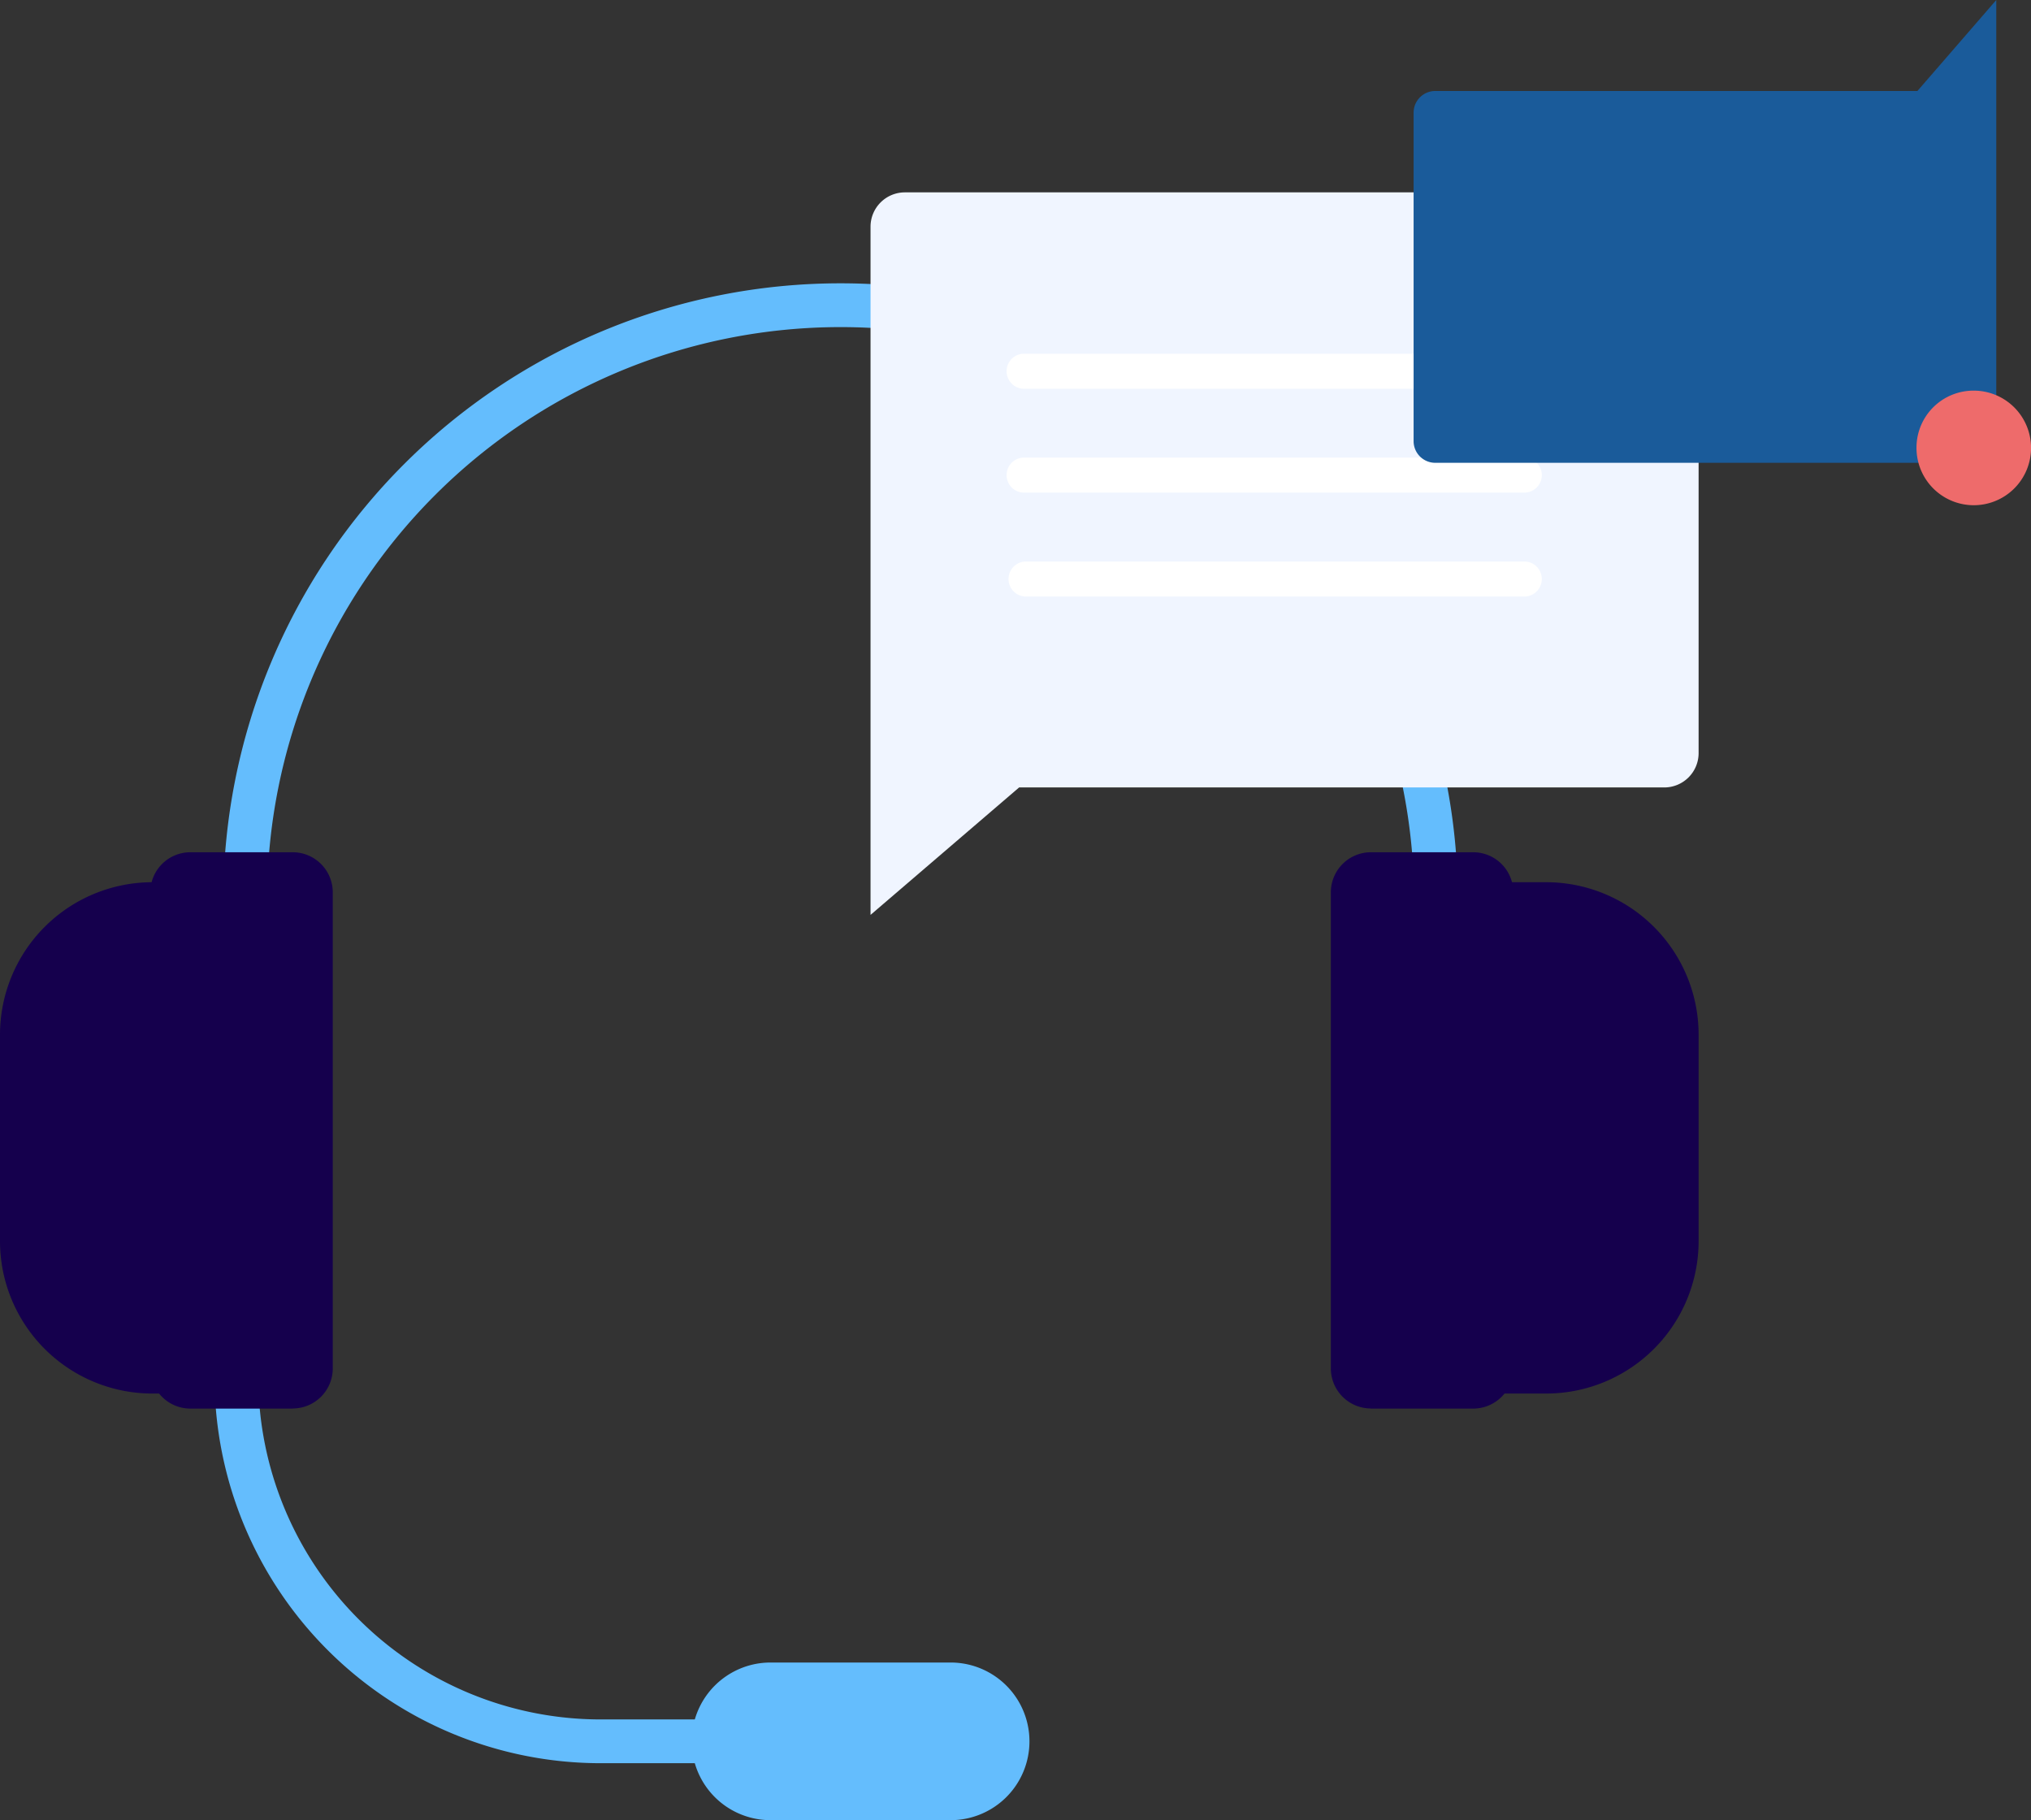 <svg id="Support_ops" data-name="Support ops" xmlns="http://www.w3.org/2000/svg" width="37.548" height="33.646" viewBox="0 0 37.548 33.646"><rect x="0" y="0" width="37.548" height="33.646" fill="#333333" stroke="none"/><defs><clipPath id="clip-path"><path id="Rectangle_29886" data-name="Rectangle 29886" fill="none" d="M0 0h37.548v33.646H0z"/></clipPath></defs><g id="Group_90912" data-name="Group 90912" clip-path="url(#clip-path)"><path id="Path_40177" data-name="Path 40177" d="M21.234 82.523h-1.852a7.14 7.14 0 01-7.132-7.132v-1.559h.809v1.559a6.33 6.33 0 006.323 6.323h1.852z" transform="translate(-8.284 -49.93)" fill="#64bdfd"/><path id="Path_40178" data-name="Path 40178" d="M81.787 59.826h1.828a2.819 2.819 0 002.819-2.819v-3.814a2.819 2.819 0 00-2.819-2.819h-1.828a.412.412 0 00-.412.412v8.628a.412.412 0 00.412.412" transform="translate(-55.031 -34.066)" fill="#15004D"/><path id="Path_40179" data-name="Path 40179" d="M35.574 27.914h-.809v-.324a10.6 10.6 0 10-21.205 0v.324h-.81v-.324a11.412 11.412 0 1122.824 0z" transform="translate(-8.622 -10.941)" fill="#64bdfd"/><path id="Path_40180" data-name="Path 40180" d="M44.287 97.842h-3.33a1.457 1.457 0 110-2.914h3.33a1.457 1.457 0 110 2.914" transform="translate(-26.712 -64.196)" fill="#64bdfd"/><path id="Path_40181" data-name="Path 40181" d="M4.647 59.826H2.819A2.819 2.819 0 010 57.006v-3.813a2.819 2.819 0 012.819-2.819h1.828a.412.412 0 01.412.412v8.628a.412.412 0 01-.412.412" transform="translate(0 -34.066)" fill="#15004D"/><path id="Path_40182" data-name="Path 40182" d="M11.215 58.943H9.324a.741.741 0 01-.741-.741V49.4a.741.741 0 01.741-.741h1.891a.741.741 0 01.741.741v8.8a.741.741 0 01-.741.741" transform="translate(-5.804 -32.905)" fill="#15004D"/><path id="Path_40183" data-name="Path 40183" d="M76.741 58.943h1.891a.741.741 0 00.741-.741V49.4a.741.741 0 00-.741-.741h-1.891A.741.741 0 0076 49.4v8.8a.741.741 0 00.741.741" transform="translate(-51.396 -32.905)" fill="#15004D"/><path id="Path_40184" data-name="Path 40184" d="M49.712 11.62v12.721l2.747-2.356h11.927a.635.635 0 00.635-.635v-9.73a.635.635 0 00-.635-.635H50.347a.635.635 0 00-.635.635" transform="translate(-33.618 -7.429)" fill="#F0F5FF"/><path id="Path_40185" data-name="Path 40185" d="M67.107 32.71H57.86a.324.324 0 010-.647h9.247a.324.324 0 010 .647" transform="translate(-38.909 -21.683)" fill="#fff"/><path id="Path_40186" data-name="Path 40186" d="M67.107 26.777H57.86a.324.324 0 110-.647h9.247a.324.324 0 010 .647" transform="translate(-38.909 -17.671)" fill="#fff"/><path id="Path_40187" data-name="Path 40187" d="M67.107 20.845H57.86a.324.324 0 110-.647h9.247a.324.324 0 010 .647" transform="translate(-38.909 -13.659)" fill="#fff"/><path id="Path_40188" data-name="Path 40188" d="M91.488 8.155V0L90.03 1.682h-8.914a.4.4 0 00-.4.4v6.073a.4.4 0 00.4.4h9.967a.4.4 0 00.4-.4" transform="translate(-54.582)" fill="#1a5b9a"/><path id="Path_40189" data-name="Path 40189" d="M109.441 23.354a1.059 1.059 0 101.059-1.049 1.054 1.054 0 00-1.059 1.049" transform="translate(-74.01 -15.084)" fill="#ee6b6b"/></g></svg>